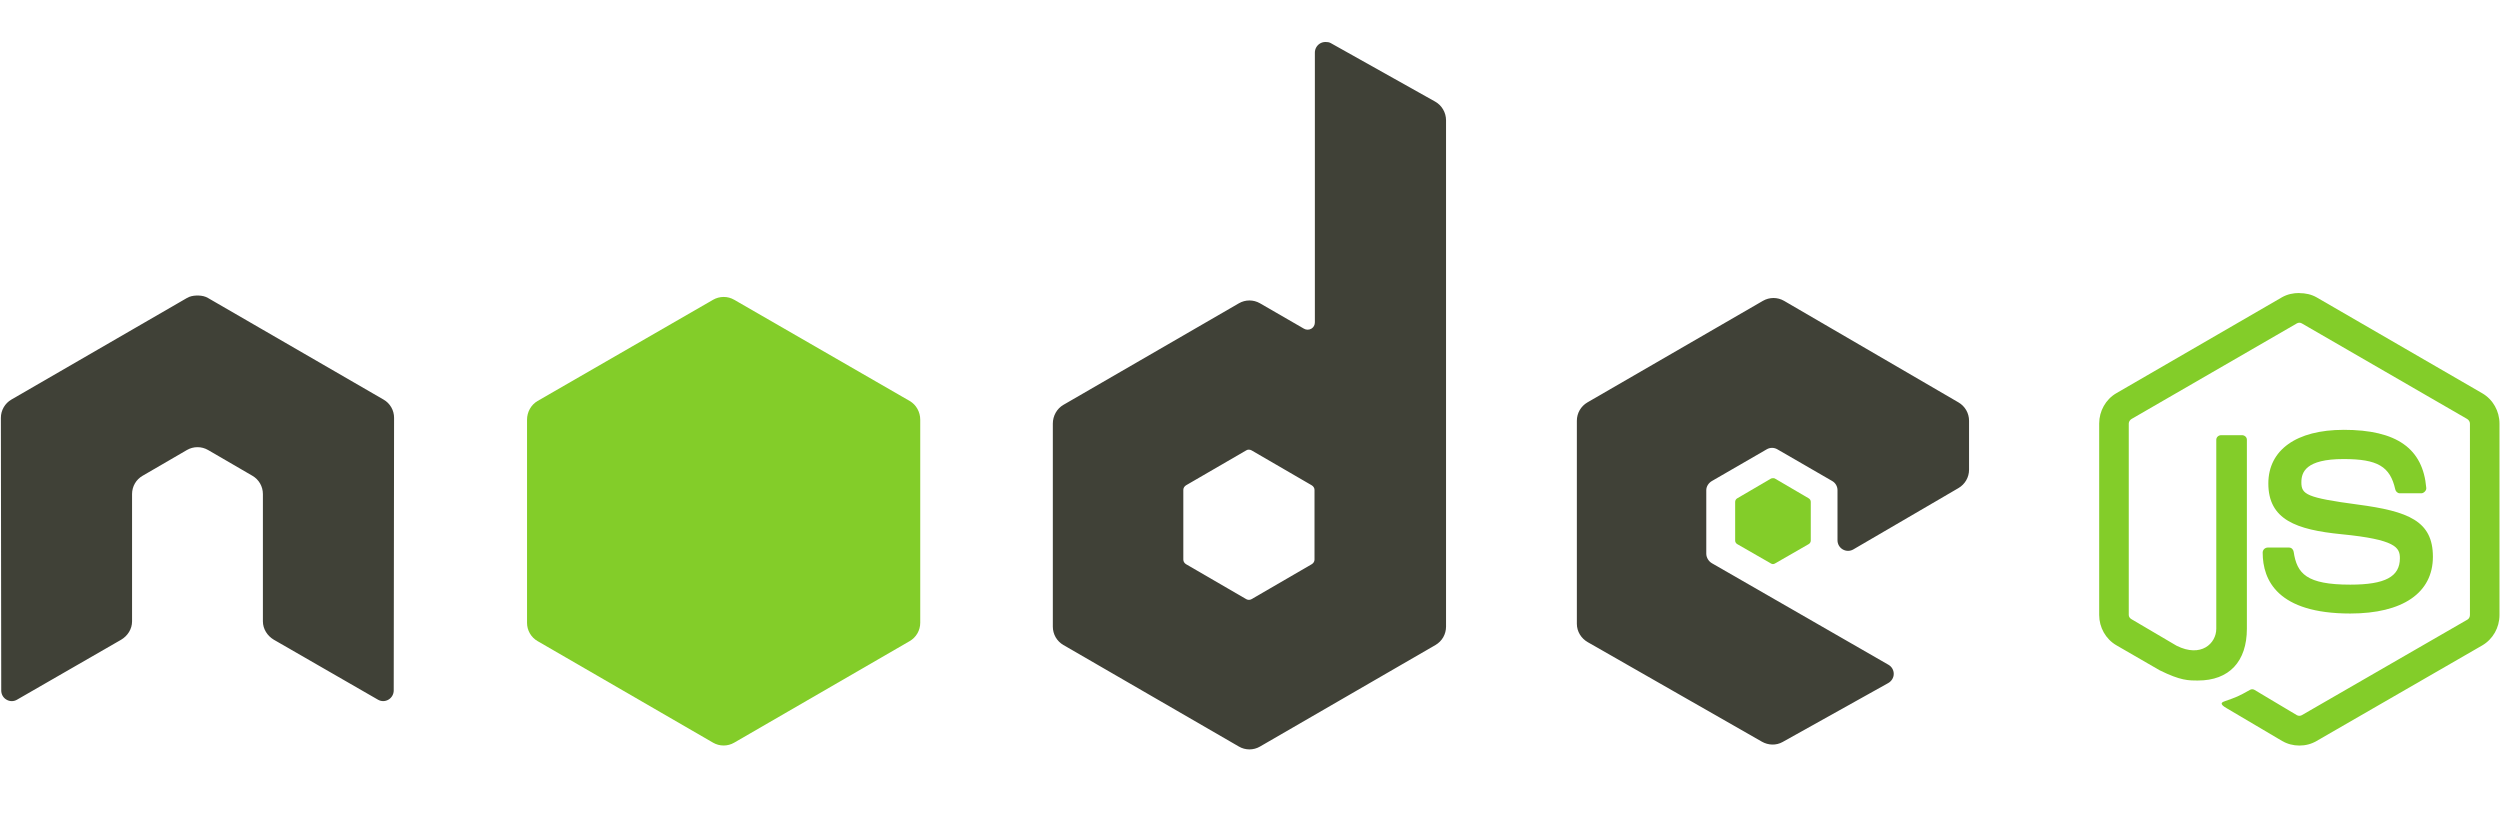 <svg width="113" height="37" viewBox="0 0 113 37" fill="none" xmlns="http://www.w3.org/2000/svg">
<path d="M103.928 13.244C103.653 13.244 103.386 13.301 103.149 13.435L95.662 17.771C95.177 18.051 94.883 18.579 94.883 19.142V27.797C94.883 28.359 95.177 28.887 95.662 29.167L97.617 30.297C98.567 30.767 98.918 30.759 99.35 30.759C100.756 30.759 101.559 29.904 101.559 28.416V19.877C101.559 19.757 101.455 19.67 101.337 19.67H100.399C100.279 19.67 100.176 19.759 100.176 19.877V28.421C100.176 29.08 99.492 29.743 98.38 29.186L96.347 27.99C96.276 27.951 96.22 27.88 96.22 27.799V19.144C96.22 19.062 96.275 18.978 96.347 18.937L103.819 14.617C103.889 14.577 103.973 14.577 104.042 14.617L111.514 18.937C111.585 18.98 111.641 19.059 111.641 19.144V27.799C111.641 27.882 111.6 27.966 111.529 28.006L104.042 32.326C103.976 32.364 103.887 32.364 103.819 32.326L101.896 31.179C101.838 31.145 101.76 31.148 101.705 31.179C101.174 31.48 101.074 31.515 100.577 31.689C100.454 31.731 100.267 31.798 100.64 32.008L103.152 33.492C103.391 33.63 103.658 33.699 103.931 33.699C104.208 33.699 104.471 33.633 104.71 33.492L112.198 29.172C112.682 28.889 112.977 28.363 112.977 27.801V19.146C112.977 18.584 112.682 18.056 112.198 17.776L104.71 13.44C104.475 13.306 104.206 13.249 103.931 13.249L103.928 13.244ZM105.931 19.429C103.799 19.429 102.529 20.339 102.529 21.852C102.529 23.491 103.79 23.944 105.836 24.147C108.284 24.387 108.475 24.747 108.475 25.231C108.475 26.069 107.809 26.426 106.234 26.426C104.255 26.426 103.82 25.931 103.674 24.942C103.657 24.836 103.576 24.75 103.468 24.75H102.495C102.437 24.752 102.381 24.776 102.339 24.817C102.298 24.859 102.274 24.915 102.273 24.974C102.273 26.237 102.958 27.731 106.231 27.731C108.601 27.731 109.967 26.8 109.967 25.165C109.967 23.548 108.863 23.11 106.565 22.805C104.245 22.495 104.022 22.347 104.022 21.801C104.022 21.351 104.209 20.749 105.929 20.749C107.466 20.749 108.033 21.081 108.266 22.12C108.287 22.217 108.372 22.297 108.473 22.297H109.445C109.505 22.297 109.563 22.26 109.604 22.217C109.645 22.172 109.674 22.12 109.668 22.058C109.518 20.269 108.328 19.428 105.932 19.428L105.931 19.429Z" fill="#83CD29"/>
<path d="M59.908 1.898C59.825 1.898 59.743 1.92 59.67 1.962C59.598 2.004 59.538 2.065 59.496 2.138C59.454 2.21 59.432 2.293 59.432 2.377V14.57C59.432 14.69 59.376 14.797 59.273 14.857C59.222 14.886 59.164 14.902 59.106 14.902C59.047 14.902 58.989 14.886 58.939 14.857L56.952 13.709C56.806 13.625 56.642 13.581 56.474 13.581C56.307 13.581 56.143 13.625 55.998 13.709L48.065 18.3C47.769 18.471 47.588 18.801 47.588 19.144V28.325C47.588 28.493 47.632 28.658 47.715 28.804C47.799 28.949 47.92 29.07 48.065 29.154L55.998 33.744C56.142 33.829 56.307 33.873 56.474 33.873C56.642 33.873 56.807 33.829 56.952 33.744L64.884 29.154C65.029 29.07 65.15 28.949 65.234 28.804C65.317 28.658 65.361 28.493 65.361 28.325V5.437C65.361 5.089 65.172 4.762 64.868 4.592L60.147 1.946C60.073 1.905 59.991 1.897 59.908 1.898V1.898ZM8.878 13.358C8.727 13.365 8.585 13.391 8.449 13.47L0.516 18.06C0.371 18.144 0.25 18.265 0.167 18.41C0.083 18.556 0.039 18.721 0.04 18.889L0.056 31.21C0.056 31.382 0.144 31.541 0.294 31.625C0.442 31.713 0.624 31.713 0.771 31.625L5.477 28.915C5.775 28.738 5.969 28.428 5.969 28.086V22.332C5.969 21.989 6.149 21.674 6.447 21.504L8.45 20.34C8.594 20.256 8.759 20.212 8.927 20.212C9.094 20.212 9.259 20.256 9.404 20.34L11.406 21.503C11.703 21.674 11.883 21.988 11.883 22.331V28.085C11.883 28.428 12.082 28.739 12.375 28.914L17.081 31.624C17.229 31.712 17.411 31.712 17.558 31.624C17.703 31.54 17.796 31.381 17.796 31.209L17.812 18.889C17.813 18.721 17.77 18.555 17.686 18.41C17.602 18.264 17.481 18.143 17.335 18.06L9.403 13.47C9.269 13.391 9.126 13.364 8.974 13.358H8.879L8.878 13.358ZM80.161 13.47C79.994 13.47 79.829 13.514 79.684 13.598L71.752 18.188C71.456 18.36 71.274 18.674 71.274 19.017V28.198C71.274 28.543 71.468 28.855 71.767 29.026L79.636 33.523C79.927 33.689 80.281 33.702 80.574 33.538L85.343 30.877C85.495 30.793 85.597 30.635 85.597 30.462C85.598 30.29 85.508 30.134 85.359 30.048L77.378 25.458C77.229 25.372 77.124 25.199 77.124 25.027V22.156C77.124 21.985 77.23 21.828 77.378 21.742L79.858 20.308C80.006 20.222 80.187 20.222 80.335 20.308L82.816 21.742C82.889 21.784 82.949 21.844 82.991 21.917C83.033 21.99 83.055 22.072 83.055 22.156V24.42C83.055 24.504 83.076 24.586 83.118 24.659C83.16 24.732 83.221 24.792 83.293 24.834C83.442 24.92 83.622 24.92 83.77 24.834L88.523 22.061C88.818 21.889 89.001 21.574 89.001 21.233V19.017C89.001 18.849 88.957 18.684 88.873 18.539C88.789 18.393 88.669 18.273 88.524 18.189L80.639 13.598C80.494 13.514 80.329 13.47 80.162 13.47L80.161 13.47ZM56.443 20.324C56.487 20.324 56.531 20.335 56.57 20.356L59.288 21.934C59.362 21.977 59.416 22.056 59.416 22.141V25.297C59.416 25.383 59.362 25.461 59.288 25.504L56.57 27.082C56.496 27.124 56.406 27.124 56.331 27.082L53.613 25.504C53.539 25.461 53.486 25.382 53.486 25.297V22.14C53.486 22.055 53.539 21.977 53.613 21.933L56.331 20.356C56.368 20.334 56.401 20.324 56.443 20.324V20.324V20.324Z" fill="#404137"/>
<path d="M32.709 13.422C32.541 13.422 32.376 13.466 32.231 13.55L24.299 18.124C24.002 18.296 23.822 18.626 23.822 18.969V28.15C23.821 28.318 23.865 28.483 23.949 28.628C24.033 28.774 24.153 28.895 24.299 28.978L32.231 33.569C32.376 33.653 32.541 33.697 32.708 33.697C32.876 33.697 33.04 33.653 33.185 33.569L41.118 28.978C41.263 28.894 41.384 28.773 41.467 28.628C41.551 28.483 41.595 28.317 41.595 28.149V18.969C41.595 18.625 41.415 18.295 41.118 18.124L33.185 13.549C33.04 13.465 32.875 13.421 32.708 13.422L32.709 13.422ZM80.146 21.615C80.115 21.615 80.079 21.615 80.051 21.63L78.525 22.523C78.496 22.539 78.472 22.562 78.456 22.59C78.439 22.618 78.43 22.65 78.429 22.682V24.436C78.429 24.502 78.467 24.562 78.525 24.595L80.051 25.472C80.077 25.488 80.107 25.497 80.138 25.497C80.169 25.497 80.199 25.488 80.225 25.472L81.751 24.595C81.808 24.563 81.847 24.502 81.847 24.436V22.682C81.847 22.616 81.808 22.556 81.751 22.523L80.225 21.63C80.197 21.613 80.178 21.614 80.146 21.614L80.146 21.615Z" fill="#83CD29"/>
</svg>
